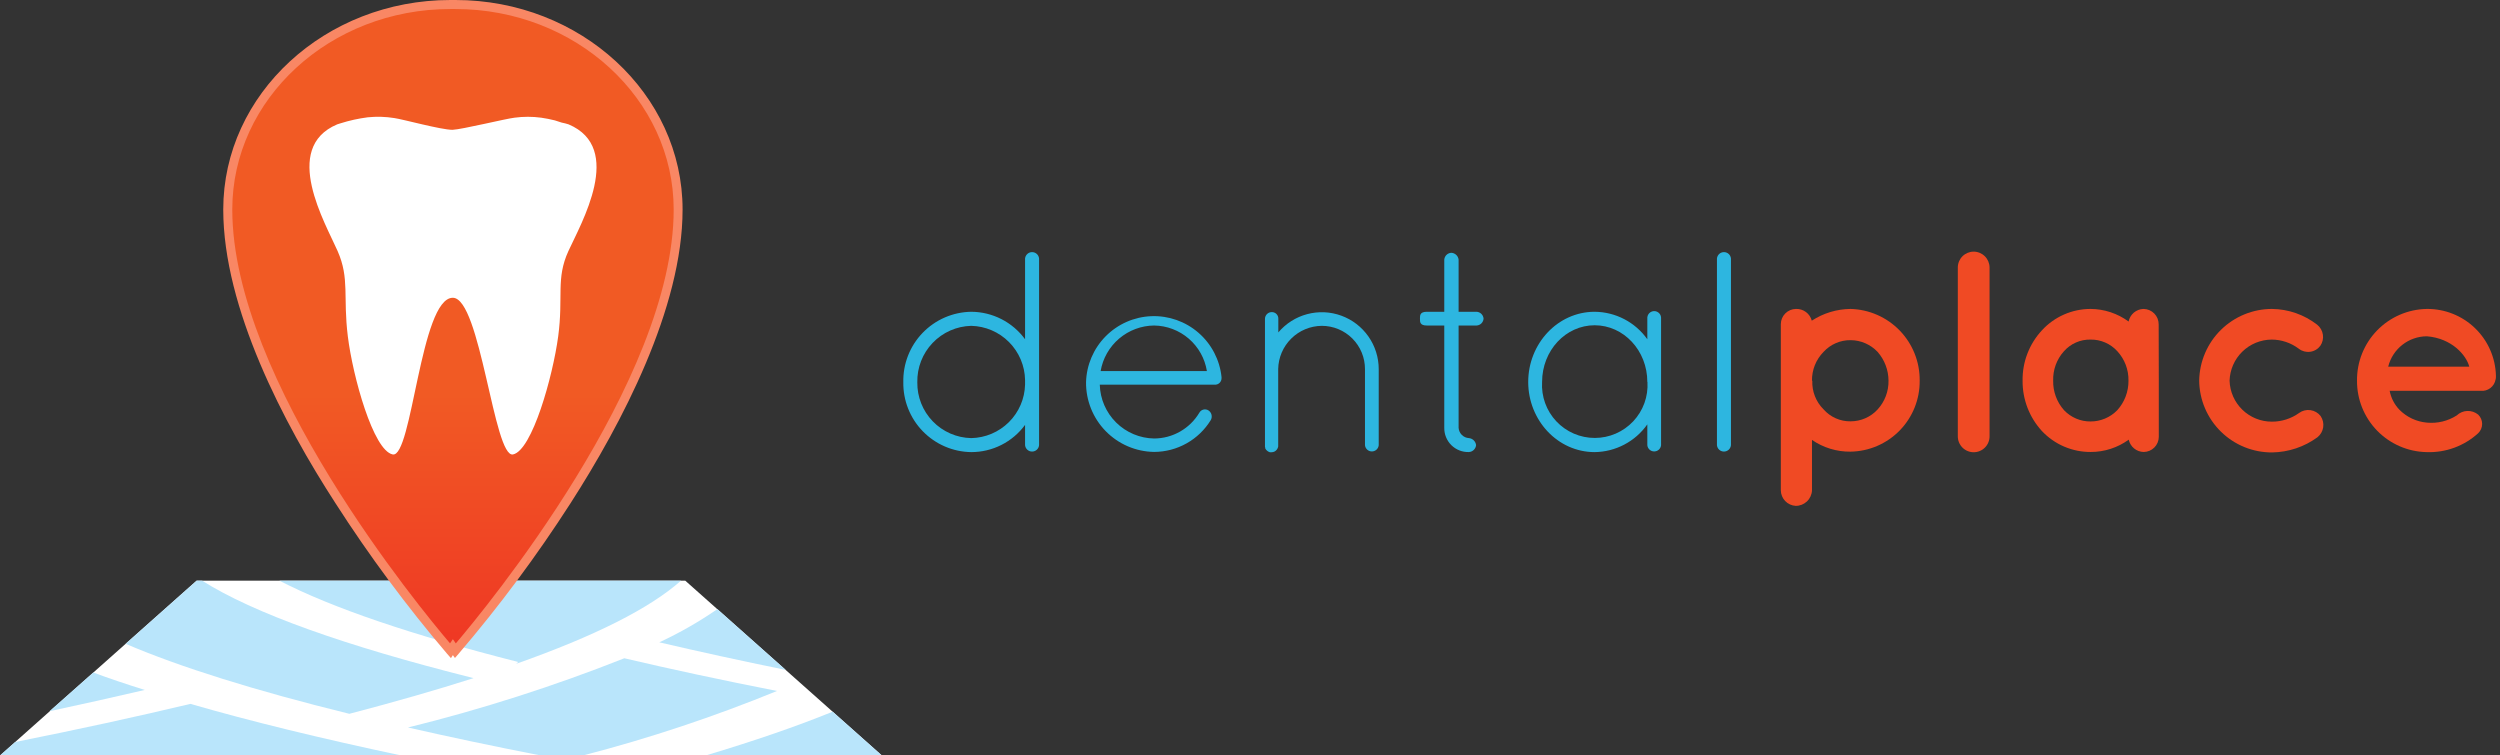 <svg width="364" height="110" viewBox="0 0 364 110" fill="none" xmlns="http://www.w3.org/2000/svg">
<rect x="0" y="0" width="364" height="110" fill="#333333" stroke="none"/>
<g clip-path="url(#clip0_695_3725)">
<path d="M128.404 110H0L28.625 84.55H99.779L128.404 110Z" fill="white"/>
<path d="M114.406 97.543L104.448 88.684C101.773 90.535 98.944 92.153 95.993 93.522C101.692 94.856 107.83 96.196 114.406 97.543Z" fill="#B9E5FB"/>
<path d="M128.404 110L121.236 103.621C116.019 105.744 109.85 107.871 102.729 110H128.404Z" fill="#B9E5FB"/>
<path d="M13.584 97.919L7.206 103.555C12.053 102.516 16.678 101.482 21.081 100.455C18.394 99.622 15.896 98.777 13.584 97.919Z" fill="#B9E5FB"/>
<path d="M68.946 98.736C50.082 94.001 36.911 89.273 29.433 84.55H28.625L18.291 93.738C26.214 97.133 37.071 100.53 50.862 103.931C57.526 102.19 63.554 100.458 68.946 98.736Z" fill="#B9E5FB"/>
<path d="M75.156 96.65C86.611 92.611 94.609 88.577 99.149 84.55H40.688C48.322 88.496 59.909 92.442 75.447 96.387C75.372 96.463 75.269 96.556 75.156 96.65Z" fill="#B9E5FB"/>
<path d="M2.217 108.037L0 110H58.434C46.615 107.495 36.379 104.99 27.723 102.484C19.932 104.345 11.43 106.195 2.217 108.037Z" fill="#B9E5FB"/>
<path d="M59.401 105.923C65.376 107.288 71.824 108.647 78.745 110H84.87C94.49 107.508 103.931 104.37 113.128 100.606C105.074 99.021 97.665 97.433 90.901 95.843C80.64 99.909 70.117 103.277 59.401 105.923Z" fill="#B9E5FB"/>
<path d="M66.306 0.648H65.583C47.677 0.648 33.153 14.017 33.153 30.504C33.153 57.964 65.583 94.753 65.583 94.753L65.94 94.217L66.306 94.753C66.306 94.753 98.736 57.964 98.736 30.504C98.736 14.017 84.212 0.648 66.306 0.648Z" fill="url(#paint0_linear_695_3725)"/>
<path d="M65.658 95.824L65.094 95.185C59.195 88.255 53.768 80.936 48.851 73.277C41.336 61.684 32.505 44.849 32.505 30.504C32.505 13.688 47.348 0 65.583 0H66.306C84.55 0 99.384 13.688 99.384 30.504C99.384 44.849 90.516 61.684 83.066 73.277C78.142 80.937 72.703 88.254 66.785 95.175L66.24 95.805L65.94 95.382L65.658 95.824ZM65.94 93.062L66.363 93.682C70.628 88.674 98.088 55.446 98.088 30.513C98.088 14.411 83.827 1.315 66.306 1.315H65.583C48.062 1.306 33.82 14.402 33.82 30.504C33.82 55.428 61.252 88.665 65.526 93.672L65.94 93.062Z" fill="#F98764"/>
<path d="M82.775 18.103C82.448 17.999 82.115 17.914 81.779 17.849L80.792 17.53C80.136 17.364 79.471 17.233 78.801 17.136C77.51 16.962 76.202 16.962 74.911 17.136C73.662 17.276 67.274 18.845 65.883 18.902C64.23 18.902 58.678 17.37 57.428 17.192C56.145 16.985 54.841 16.947 53.548 17.079C52.203 17.251 50.877 17.544 49.584 17.953C49.421 17.992 49.261 18.042 49.105 18.103C40.913 21.551 47.395 32.533 49.161 36.563C50.927 40.594 49.922 43.139 50.645 48.983C51.369 54.826 54.347 65.592 57.175 66.165C60.002 66.738 61.224 43.365 65.93 43.355C69.96 43.355 71.915 66.738 74.695 66.165C77.476 65.592 80.492 54.798 81.272 48.983C82.051 43.168 80.915 40.594 82.756 36.563C84.597 32.533 90.967 21.551 82.775 18.103Z" fill="white"/>
</g>
<g clip-path="url(#clip1_695_3725)">
<path d="M149.25 61.863C148.346 63.094 147.165 64.094 145.802 64.783C144.439 65.472 142.933 65.829 141.406 65.827C140.089 65.809 138.788 65.531 137.578 65.01C136.368 64.488 135.273 63.733 134.355 62.788C133.438 61.844 132.715 60.727 132.229 59.503C131.743 58.278 131.503 56.97 131.523 55.653C131.494 54.329 131.728 53.013 132.209 51.78C132.691 50.547 133.412 49.422 134.331 48.468C135.249 47.515 136.347 46.752 137.561 46.225C138.776 45.697 140.082 45.415 141.406 45.394C142.935 45.401 144.442 45.766 145.805 46.461C147.167 47.156 148.347 48.162 149.25 49.396V37.634C149.275 37.381 149.393 37.146 149.581 36.974C149.769 36.803 150.015 36.708 150.27 36.708C150.524 36.708 150.77 36.803 150.958 36.974C151.147 37.146 151.264 37.381 151.289 37.634V64.822C151.264 65.075 151.147 65.311 150.958 65.482C150.77 65.653 150.524 65.748 150.27 65.748C150.015 65.748 149.769 65.653 149.581 65.482C149.393 65.311 149.275 65.075 149.25 64.822V61.863ZM149.25 55.991V55.324C149.212 53.252 148.374 51.275 146.913 49.806C145.451 48.337 143.478 47.49 141.406 47.442C139.279 47.496 137.259 48.39 135.79 49.929C134.32 51.468 133.519 53.526 133.561 55.653C133.529 57.77 134.335 59.815 135.805 61.339C137.275 62.864 139.289 63.744 141.406 63.788C143.466 63.75 145.432 62.918 146.894 61.465C148.356 60.012 149.2 58.051 149.25 55.991Z" fill="#2DB6E0"/>
<path d="M158.128 55.653C158.196 53.142 159.217 50.751 160.984 48.965C162.75 47.179 165.13 46.132 167.64 46.036C170.15 45.941 172.603 46.803 174.5 48.45C176.397 50.096 177.597 52.403 177.856 54.901V55.071C177.857 55.2 177.83 55.327 177.779 55.446C177.728 55.564 177.653 55.671 177.558 55.759C177.464 55.847 177.353 55.915 177.231 55.958C177.109 56.001 176.98 56.019 176.851 56.01H160.129C160.182 58.086 161.036 60.06 162.512 61.521C163.988 62.981 165.972 63.814 168.048 63.845C169.376 63.839 170.679 63.49 171.831 62.831C172.983 62.173 173.946 61.227 174.625 60.087C174.687 59.975 174.773 59.876 174.875 59.798C174.978 59.72 175.095 59.664 175.22 59.633C175.345 59.602 175.475 59.597 175.602 59.619C175.729 59.64 175.851 59.688 175.959 59.758C176.181 59.908 176.339 60.137 176.4 60.398C176.461 60.66 176.421 60.935 176.287 61.167C175.42 62.58 174.206 63.747 172.761 64.557C171.316 65.368 169.687 65.796 168.03 65.799C165.373 65.759 162.841 64.67 160.986 62.769C159.13 60.868 158.103 58.309 158.128 55.653ZM160.251 54.028H175.724C175.428 52.196 174.497 50.528 173.093 49.315C171.689 48.102 169.903 47.422 168.048 47.395C166.178 47.412 164.372 48.086 162.947 49.298C161.522 50.51 160.568 52.184 160.251 54.028Z" fill="#2DB6E0"/>
<path d="M198.741 53.736C198.742 52.91 198.58 52.09 198.264 51.326C197.948 50.562 197.485 49.868 196.9 49.283C196.315 48.698 195.621 48.235 194.857 47.919C194.092 47.603 193.273 47.441 192.446 47.442C190.778 47.459 189.182 48.126 187.998 49.302C186.813 50.477 186.134 52.068 186.105 53.736V65.01C186.079 65.179 186.008 65.338 185.898 65.47C185.811 65.587 185.697 65.681 185.567 65.747C185.437 65.812 185.293 65.846 185.147 65.846H184.893C184.751 65.804 184.619 65.734 184.505 65.641C184.39 65.547 184.295 65.432 184.226 65.301C184.218 65.282 184.213 65.261 184.213 65.24C184.213 65.219 184.218 65.198 184.226 65.179L184.179 65.094V46.437C184.178 46.305 184.203 46.174 184.253 46.052C184.304 45.93 184.378 45.819 184.471 45.727C184.565 45.634 184.677 45.561 184.799 45.512C184.921 45.463 185.053 45.439 185.184 45.441C185.313 45.441 185.44 45.467 185.557 45.518C185.675 45.568 185.781 45.643 185.869 45.736C185.958 45.829 186.025 45.94 186.069 46.06C186.113 46.181 186.132 46.309 186.124 46.437V48.4C187.219 47.103 188.686 46.173 190.327 45.737C191.967 45.301 193.702 45.379 195.297 45.961C196.892 46.544 198.269 47.601 199.243 48.992C200.217 50.383 200.74 52.039 200.742 53.736V64.822C200.718 65.071 200.602 65.301 200.417 65.469C200.232 65.637 199.991 65.73 199.741 65.73C199.491 65.73 199.251 65.637 199.066 65.469C198.881 65.301 198.765 65.071 198.741 64.822V53.736Z" fill="#2DB6E0"/>
<path d="M216.008 46.399C215.988 46.658 215.875 46.902 215.691 47.085C215.506 47.268 215.262 47.378 215.002 47.395H212.372V62.285C212.396 62.676 212.563 63.044 212.839 63.321C213.116 63.598 213.484 63.764 213.875 63.788C214.142 63.813 214.391 63.93 214.582 64.118C214.772 64.307 214.891 64.555 214.918 64.822C214.889 65.084 214.769 65.328 214.578 65.51C214.388 65.693 214.138 65.802 213.875 65.818C213.404 65.833 212.934 65.752 212.495 65.581C212.055 65.409 211.656 65.149 211.32 64.818C210.984 64.486 210.72 64.09 210.542 63.653C210.364 63.216 210.277 62.748 210.286 62.276V47.395H207.75C206.745 47.395 206.745 46.897 206.745 46.399C206.745 45.901 206.745 45.394 207.75 45.394H210.286V37.803C210.306 37.544 210.419 37.301 210.603 37.118C210.788 36.935 211.032 36.825 211.292 36.808C211.562 36.815 211.82 36.92 212.018 37.103C212.217 37.286 212.343 37.535 212.372 37.803V45.394H215.002C215.263 45.412 215.509 45.523 215.694 45.708C215.878 45.893 215.99 46.139 216.008 46.399Z" fill="#2DB6E0"/>
<path d="M241.852 46.399V64.822C241.827 65.071 241.712 65.301 241.527 65.469C241.342 65.637 241.101 65.73 240.851 65.73C240.601 65.73 240.36 65.637 240.175 65.469C239.99 65.301 239.875 65.071 239.851 64.822V61.788C238.983 63.019 237.836 64.027 236.503 64.729C235.171 65.432 233.691 65.808 232.185 65.827C226.802 65.827 222.508 61.196 222.508 55.615C222.508 50.035 226.802 45.394 232.185 45.394C233.688 45.406 235.167 45.775 236.5 46.471C237.833 47.167 238.981 48.169 239.851 49.396V46.399C239.837 46.26 239.853 46.119 239.897 45.986C239.941 45.853 240.012 45.73 240.107 45.627C240.201 45.523 240.316 45.44 240.444 45.383C240.572 45.326 240.711 45.297 240.851 45.297C240.991 45.297 241.13 45.326 241.258 45.383C241.386 45.44 241.501 45.523 241.595 45.627C241.69 45.73 241.761 45.853 241.805 45.986C241.849 46.119 241.865 46.26 241.852 46.399ZM239.851 55.615C239.851 51.021 236.393 47.358 232.185 47.358C227.976 47.358 224.528 51.021 224.528 55.615C224.465 56.662 224.616 57.71 224.973 58.696C225.33 59.682 225.884 60.584 226.603 61.347C227.321 62.111 228.188 62.719 229.151 63.135C230.113 63.551 231.15 63.765 232.199 63.765C233.247 63.765 234.284 63.551 235.247 63.135C236.209 62.719 237.076 62.111 237.795 61.347C238.513 60.584 239.068 59.682 239.425 58.696C239.781 57.71 239.933 56.662 239.869 55.615H239.851Z" fill="#2DB6E0"/>
<path d="M249.987 37.634C250.012 37.381 250.13 37.146 250.318 36.974C250.506 36.803 250.752 36.708 251.007 36.708C251.261 36.708 251.507 36.803 251.695 36.974C251.884 37.146 252.002 37.381 252.026 37.634V64.822C252.002 65.075 251.884 65.311 251.695 65.482C251.507 65.653 251.261 65.748 251.007 65.748C250.752 65.748 250.506 65.653 250.318 65.482C250.13 65.311 250.012 65.075 249.987 64.822V37.634Z" fill="#2DB6E0"/>
<path d="M259.288 71.398V47.188C259.293 46.605 259.527 46.046 259.94 45.633C260.353 45.22 260.912 44.986 261.496 44.981C262.017 44.962 262.529 45.121 262.947 45.431C263.365 45.742 263.665 46.186 263.797 46.691C265.475 45.596 267.431 45.002 269.434 44.981C272.149 45.05 274.727 46.184 276.612 48.139C278.496 50.094 279.536 52.712 279.505 55.428C279.533 58.134 278.486 60.742 276.595 62.679C274.704 64.616 272.122 65.724 269.415 65.761C267.42 65.781 265.468 65.184 263.826 64.052V71.398C263.799 72.009 263.536 72.585 263.093 73.006C262.649 73.426 262.06 73.658 261.449 73.653C260.87 73.62 260.326 73.369 259.925 72.95C259.524 72.532 259.297 71.977 259.288 71.398ZM263.873 55.428C263.84 56.198 263.968 56.967 264.25 57.685C264.531 58.404 264.959 59.055 265.507 59.599C266 60.16 266.609 60.607 267.292 60.908C267.975 61.21 268.716 61.36 269.462 61.346C270.199 61.345 270.928 61.19 271.602 60.893C272.277 60.595 272.882 60.161 273.38 59.617C274.426 58.475 274.994 56.976 274.967 55.428C274.961 53.885 274.398 52.397 273.38 51.237C272.876 50.702 272.27 50.275 271.596 49.981C270.923 49.687 270.197 49.533 269.462 49.528C268.72 49.516 267.983 49.663 267.301 49.958C266.619 50.252 266.008 50.689 265.507 51.237C264.962 51.789 264.533 52.443 264.244 53.163C263.955 53.882 263.813 54.652 263.826 55.428H263.873Z" fill="#F04A24"/>
<path d="M287.349 36.639C287.962 36.636 288.55 36.876 288.986 37.305C289.423 37.734 289.672 38.319 289.679 38.931V63.535C289.679 64.148 289.436 64.736 289.002 65.169C288.569 65.602 287.981 65.846 287.368 65.846C286.755 65.846 286.167 65.602 285.734 65.169C285.301 64.736 285.057 64.148 285.057 63.535V38.931C285.062 38.324 285.305 37.744 285.734 37.315C286.163 36.886 286.743 36.643 287.349 36.639Z" fill="#F04A24"/>
<path d="M314.321 55.428V63.601C314.318 64.185 314.085 64.746 313.671 65.159C313.258 65.573 312.698 65.806 312.113 65.808C311.602 65.797 311.11 65.613 310.717 65.288C310.323 64.962 310.05 64.513 309.943 64.014C308.332 65.184 306.391 65.813 304.4 65.808C303.072 65.814 301.758 65.547 300.538 65.023C299.317 64.5 298.218 63.731 297.307 62.764C295.47 60.765 294.463 58.142 294.489 55.428C294.447 52.71 295.457 50.081 297.307 48.09C298.207 47.111 299.301 46.329 300.518 45.794C301.736 45.259 303.051 44.982 304.381 44.981C306.376 44.992 308.316 45.634 309.924 46.813C310.024 46.306 310.294 45.849 310.688 45.516C311.082 45.183 311.578 44.995 312.094 44.981C312.387 44.983 312.676 45.043 312.945 45.157C313.214 45.272 313.458 45.438 313.663 45.646C313.868 45.855 314.03 46.102 314.14 46.373C314.249 46.644 314.304 46.934 314.302 47.226L314.321 55.428ZM309.905 55.428C309.939 53.84 309.356 52.301 308.28 51.134C307.787 50.592 307.185 50.161 306.513 49.869C305.84 49.578 305.114 49.432 304.381 49.443C303.649 49.428 302.923 49.574 302.252 49.869C301.582 50.164 300.985 50.602 300.501 51.153C299.451 52.324 298.893 53.855 298.942 55.428C298.908 57.006 299.472 58.54 300.52 59.721C301.016 60.245 301.615 60.662 302.28 60.945C302.944 61.228 303.659 61.371 304.381 61.365C305.104 61.367 305.82 61.224 306.486 60.945C307.153 60.666 307.756 60.256 308.261 59.739C309.336 58.562 309.923 57.021 309.905 55.428Z" fill="#F04A24"/>
<path d="M320.202 55.428C320.244 52.644 321.378 49.988 323.361 48.034C325.343 46.08 328.015 44.983 330.799 44.981C333.182 45.007 335.491 45.812 337.375 47.273C337.828 47.633 338.127 48.151 338.212 48.723C338.298 49.295 338.163 49.878 337.835 50.354C337.659 50.589 337.437 50.787 337.184 50.935C336.931 51.084 336.65 51.181 336.359 51.22C336.068 51.259 335.772 51.24 335.489 51.164C335.205 51.088 334.939 50.957 334.707 50.777C333.568 49.915 332.18 49.447 330.752 49.443C329.155 49.455 327.625 50.084 326.482 51.2C325.34 52.316 324.675 53.831 324.626 55.428C324.673 57.031 325.345 58.552 326.498 59.667C327.651 60.782 329.195 61.401 330.799 61.393C332.217 61.395 333.601 60.952 334.754 60.125C335.232 59.779 335.825 59.633 336.409 59.718C336.993 59.802 337.521 60.109 337.882 60.576C338.208 61.054 338.342 61.638 338.257 62.211C338.171 62.784 337.873 63.304 337.422 63.666C335.51 65.062 333.213 65.833 330.846 65.874C328.051 65.894 325.362 64.806 323.367 62.848C321.372 60.891 320.234 58.222 320.202 55.428Z" fill="#F04A24"/>
<path d="M343.181 55.428C343.151 52.695 344.204 50.061 346.111 48.103C348.018 46.146 350.622 45.023 353.355 44.981C355.963 44.96 358.475 45.961 360.354 47.77C362.233 49.578 363.329 52.05 363.407 54.657V54.864C363.415 54.991 363.399 55.118 363.36 55.24C363.277 55.74 363.006 56.191 362.603 56.499C362.2 56.808 361.695 56.952 361.19 56.902H347.934C348.131 57.938 348.623 58.894 349.353 59.655C350.422 60.736 351.841 61.401 353.355 61.534C354.878 61.68 356.405 61.313 357.695 60.491C358.111 60.092 358.66 59.858 359.236 59.836C359.813 59.813 360.378 60.003 360.824 60.369C361.005 60.544 361.15 60.754 361.249 60.987C361.348 61.219 361.399 61.469 361.399 61.722C361.399 61.974 361.348 62.224 361.249 62.457C361.15 62.689 361.005 62.899 360.824 63.075C358.777 64.944 356.078 65.932 353.308 65.827C350.592 65.773 348.006 64.651 346.111 62.705C344.216 60.758 343.163 58.144 343.181 55.428ZM347.728 53.389H359.527C359.104 51.717 356.981 49.255 353.355 48.964C352.062 48.968 350.807 49.403 349.789 50.199C348.77 50.995 348.045 52.107 347.728 53.361V53.389Z" fill="#F04A24"/>
</g>
<defs>
<linearGradient id="paint0_linear_695_3725" x1="65.94" y1="123.425" x2="65.94" y2="57.391" gradientUnits="userSpaceOnUse">
<stop stop-color="#ED1C24"/>
<stop offset="1" stop-color="#F15A24"/>
</linearGradient>
<clipPath id="clip0_695_3725">
<rect width="128.404" height="110" fill="white"/>
</clipPath>
<clipPath id="clip1_695_3725">
<rect width="231.884" height="37.033" fill="white" transform="translate(131.523 36.639)"/>
</clipPath>
</defs>
</svg>
